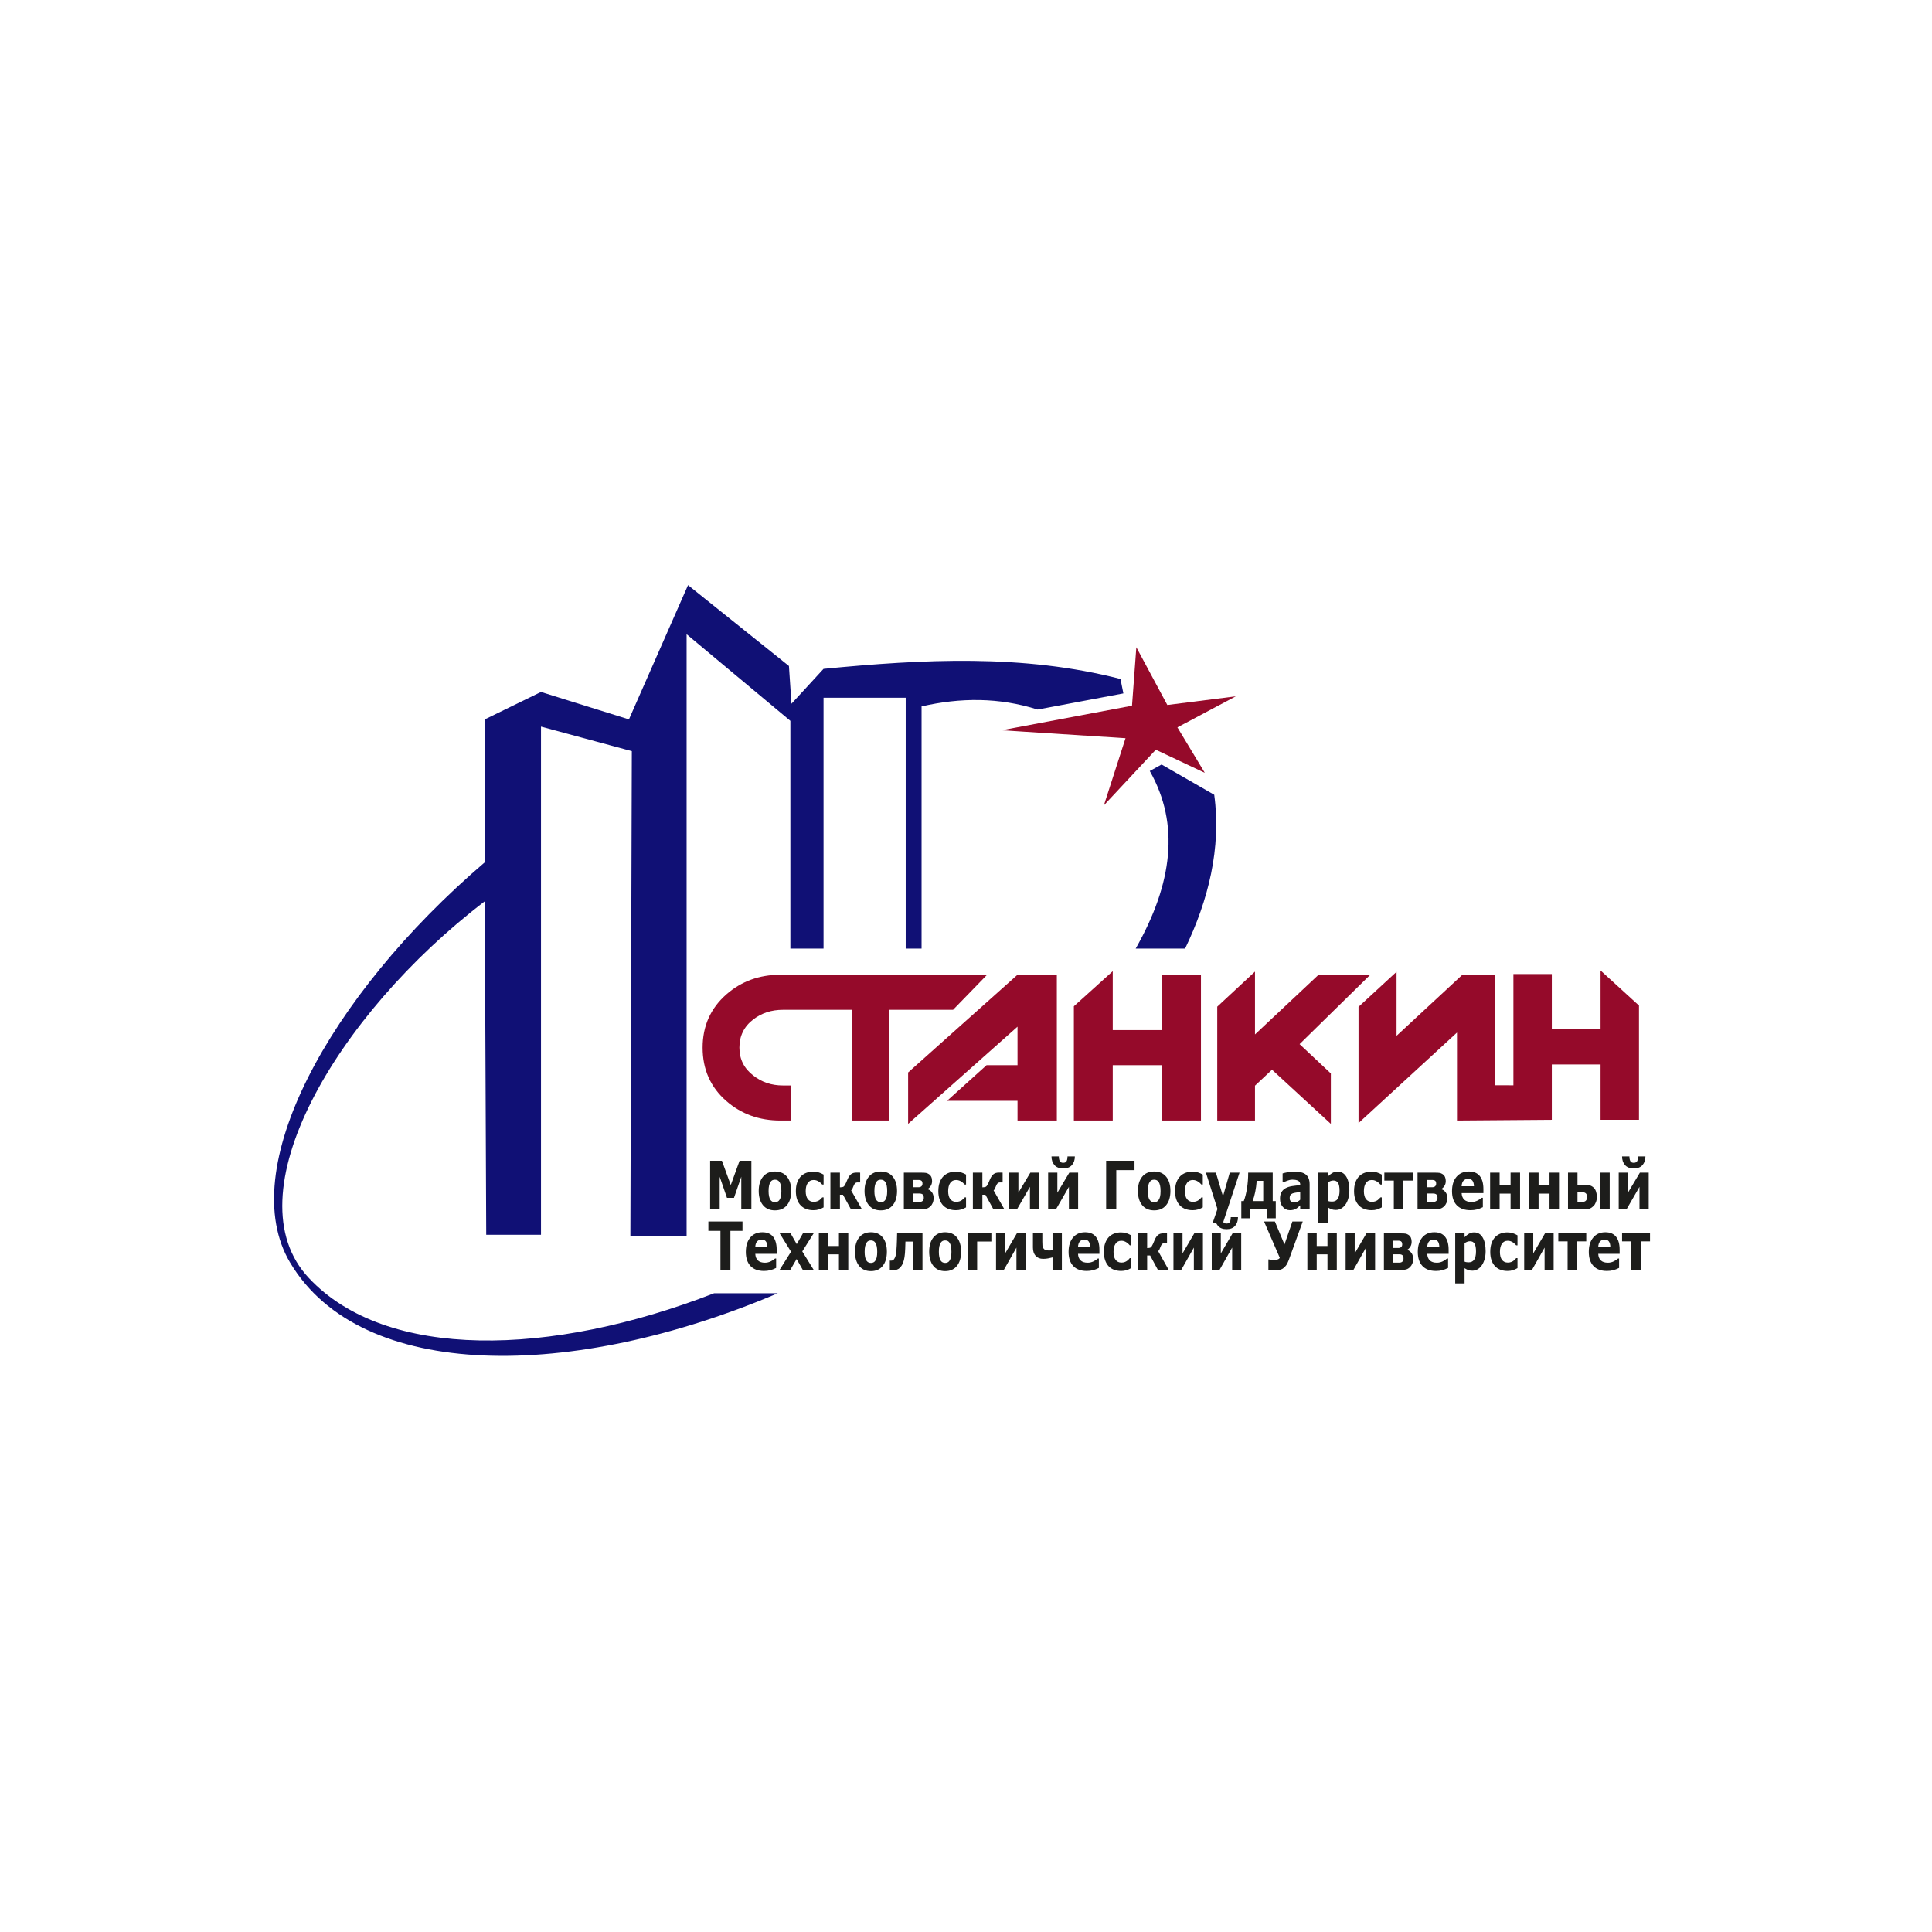 <?xml version="1.0" encoding="UTF-8"?> <svg xmlns="http://www.w3.org/2000/svg" width="192" height="192" viewBox="0 0 192 192" fill="none"> <rect width="192" height="192" fill="white"></rect> <g clip-path="url(#clip0)"> <path fill-rule="evenodd" clip-rule="evenodd" d="M115.438 75.976L120.669 78.984C121.39 84.28 120.078 89.49 117.774 94.268H112.864C116.534 87.803 117.264 81.908 114.264 76.622L115.438 75.976ZM48.321 122.711L48.178 89.57C33.324 100.904 22.926 118.788 30.701 127.015C38.388 135.219 54.762 134.831 70.962 128.524H77.292C56.92 137.203 35.903 137.346 28.833 125.48C23.341 116.262 32.549 99.055 48.178 85.696V71.493L53.764 68.767L62.503 71.493L68.376 58.15L78.404 66.185L78.655 69.937L81.842 66.471C91.751 65.51 101.636 64.981 111.353 67.476L111.64 68.911L103.118 70.514C99.273 69.293 95.429 69.319 91.584 70.202V94.268H90.008V69.341H81.842V94.268H78.547V71.636L68.234 63.028V122.854H62.646L62.79 74.649L53.764 72.21V122.711H48.321Z" fill="#101075"></path> <path fill-rule="evenodd" clip-rule="evenodd" d="M78.566 100.354H78.392H77.805C76.667 100.354 75.684 100.674 74.855 101.314C73.939 102.018 73.481 102.951 73.481 104.113C73.481 105.262 73.946 106.188 74.873 106.893C75.702 107.546 76.679 107.872 77.805 107.872H78.566V111.357H77.545C75.454 111.357 73.667 110.711 72.183 109.419C70.612 108.048 69.826 106.28 69.826 104.113C69.826 101.96 70.618 100.191 72.202 98.808C73.686 97.516 75.467 96.869 77.545 96.869H98.1L94.714 100.354H88.326V111.357H84.67V100.354H78.566ZM105.028 111.357H101.12V109.399H94.117L98.045 105.856H101.12V102.031L90.248 111.69V106.58L101.12 96.869H105.028V111.357ZM119.35 111.357H115.486V105.856H110.583V111.357H106.72V100.002L110.583 96.517V102.371H115.486V96.869H119.35V111.357ZM136.179 96.869L129.152 103.764L132.258 106.678V111.69L126.413 106.306L124.719 107.892V111.357H120.969V100.041L124.719 96.556V102.801L131.039 96.869H136.179ZM154.218 111.285V105.784H159.062V111.285H162.879V99.93L159.062 96.445V102.299H154.218V96.798H150.401V107.856L148.574 107.853V96.869H145.331L138.788 102.938V96.576L135.008 100.06V111.611L144.794 102.615V111.357L154.218 111.285Z" fill="#950A2A"></path> <path fill-rule="evenodd" clip-rule="evenodd" d="M112.928 64.322L112.498 70.133L99.533 72.572L111.853 73.361L109.704 80.032L114.862 74.508L119.732 76.804L117.01 72.285L122.812 69.2L116.008 70.061L112.928 64.322Z" fill="#950A2A"></path> <path fill-rule="evenodd" clip-rule="evenodd" d="M74.671 120.173H73.668V116.944L72.943 119.04H72.247L71.522 116.944V120.173H70.572V115.352H71.743L72.623 117.77L73.499 115.352H74.671V120.173ZM78.631 118.356C78.631 118.954 78.49 119.426 78.207 119.77C77.924 120.114 77.527 120.287 77.016 120.287C76.505 120.287 76.108 120.114 75.825 119.77C75.543 119.426 75.401 118.954 75.401 118.356C75.401 117.755 75.544 117.281 75.828 116.938C76.112 116.595 76.508 116.423 77.016 116.423C77.531 116.423 77.929 116.596 78.21 116.941C78.491 117.287 78.631 117.758 78.631 118.356ZM77.467 119.24C77.529 119.147 77.575 119.036 77.605 118.905C77.636 118.775 77.652 118.593 77.652 118.362C77.652 118.149 77.636 117.97 77.604 117.825C77.573 117.68 77.529 117.565 77.473 117.478C77.417 117.39 77.35 117.328 77.271 117.291C77.192 117.254 77.107 117.236 77.016 117.236C76.925 117.236 76.844 117.251 76.773 117.281C76.702 117.311 76.635 117.372 76.57 117.463C76.512 117.547 76.466 117.663 76.432 117.809C76.398 117.956 76.381 118.14 76.381 118.362C76.381 118.561 76.395 118.734 76.425 118.88C76.456 119.024 76.499 119.142 76.557 119.23C76.612 119.315 76.68 119.376 76.758 119.415C76.835 119.455 76.924 119.473 77.024 119.473C77.11 119.473 77.191 119.455 77.269 119.42C77.347 119.385 77.414 119.324 77.467 119.24ZM80.844 120.27C80.587 120.27 80.353 120.233 80.139 120.156C79.927 120.081 79.741 119.965 79.585 119.807C79.428 119.649 79.307 119.451 79.221 119.211C79.136 118.971 79.093 118.691 79.093 118.369C79.093 118.031 79.139 117.738 79.231 117.492C79.323 117.246 79.451 117.042 79.616 116.879C79.775 116.727 79.959 116.614 80.167 116.543C80.375 116.471 80.592 116.436 80.816 116.436C81.017 116.436 81.202 116.463 81.372 116.517C81.542 116.571 81.7 116.642 81.848 116.728V117.721H81.714C81.677 117.683 81.632 117.637 81.581 117.586C81.529 117.533 81.466 117.483 81.39 117.433C81.319 117.386 81.24 117.347 81.155 117.316C81.069 117.284 80.969 117.268 80.855 117.268C80.603 117.268 80.409 117.367 80.274 117.565C80.137 117.762 80.07 118.031 80.07 118.369C80.07 118.719 80.139 118.985 80.279 119.166C80.418 119.347 80.615 119.438 80.871 119.438C80.99 119.438 81.097 119.421 81.192 119.388C81.288 119.354 81.367 119.315 81.43 119.27C81.49 119.227 81.542 119.181 81.588 119.134C81.633 119.087 81.675 119.04 81.714 118.995H81.848V119.988C81.699 120.074 81.544 120.143 81.381 120.194C81.219 120.245 81.041 120.27 80.844 120.27ZM85.655 120.173H84.562L83.773 118.732H83.471V120.173H82.525V116.537H83.471V117.997C83.645 117.994 83.766 117.971 83.833 117.927C83.899 117.883 83.976 117.766 84.064 117.575C84.09 117.52 84.121 117.447 84.158 117.359C84.195 117.27 84.224 117.202 84.245 117.155C84.341 116.943 84.454 116.786 84.582 116.684C84.711 116.581 84.89 116.53 85.12 116.53C85.186 116.53 85.256 116.531 85.33 116.533C85.405 116.535 85.456 116.537 85.482 116.537V117.508H85.225C85.12 117.508 85.035 117.54 84.974 117.605C84.912 117.669 84.858 117.766 84.812 117.893C84.774 117.999 84.739 118.083 84.707 118.145C84.675 118.206 84.636 118.258 84.586 118.302L85.655 120.173ZM89.147 118.356C89.147 118.954 89.006 119.426 88.723 119.77C88.441 120.114 88.043 120.287 87.532 120.287C87.021 120.287 86.624 120.114 86.341 119.77C86.059 119.426 85.918 118.954 85.918 118.356C85.918 117.755 86.06 117.281 86.344 116.938C86.628 116.595 87.024 116.423 87.532 116.423C88.047 116.423 88.445 116.596 88.726 116.941C89.007 117.287 89.147 117.758 89.147 118.356ZM87.983 119.24C88.045 119.147 88.091 119.036 88.122 118.905C88.152 118.775 88.168 118.593 88.168 118.362C88.168 118.149 88.152 117.97 88.121 117.825C88.089 117.68 88.045 117.565 87.989 117.478C87.933 117.39 87.866 117.328 87.787 117.291C87.708 117.254 87.623 117.236 87.532 117.236C87.441 117.236 87.36 117.251 87.29 117.281C87.218 117.311 87.151 117.372 87.086 117.463C87.028 117.547 86.982 117.663 86.948 117.809C86.914 117.956 86.897 118.14 86.897 118.362C86.897 118.561 86.911 118.734 86.941 118.88C86.971 119.024 87.014 119.142 87.073 119.23C87.128 119.315 87.196 119.376 87.274 119.415C87.352 119.455 87.44 119.473 87.54 119.473C87.626 119.473 87.707 119.455 87.785 119.42C87.863 119.385 87.93 119.324 87.983 119.24ZM92.781 119.075C92.781 119.25 92.752 119.406 92.696 119.542C92.639 119.678 92.564 119.791 92.468 119.881C92.349 119.996 92.224 120.074 92.092 120.113C91.959 120.153 91.803 120.173 91.621 120.173H89.824V116.537H91.544C91.759 116.537 91.918 116.545 92.019 116.562C92.122 116.58 92.221 116.622 92.319 116.689C92.422 116.758 92.5 116.849 92.552 116.964C92.603 117.078 92.629 117.214 92.629 117.372C92.629 117.551 92.588 117.708 92.504 117.843C92.421 117.978 92.32 118.081 92.203 118.152V118.188C92.366 118.237 92.503 118.337 92.615 118.488C92.726 118.638 92.781 118.833 92.781 119.075ZM91.675 117.631C91.675 117.497 91.643 117.402 91.578 117.346C91.511 117.29 91.406 117.262 91.261 117.262H90.762V117.987H91.276C91.405 117.987 91.503 117.956 91.572 117.892C91.641 117.827 91.675 117.741 91.675 117.631ZM91.807 119.04C91.807 118.882 91.77 118.771 91.698 118.707C91.625 118.644 91.518 118.612 91.377 118.612H90.762V119.445H91.392C91.522 119.445 91.623 119.408 91.697 119.336C91.77 119.263 91.807 119.165 91.807 119.04ZM95.002 120.27C94.745 120.27 94.51 120.233 94.297 120.156C94.085 120.081 93.899 119.965 93.742 119.807C93.586 119.649 93.465 119.451 93.379 119.211C93.294 118.971 93.251 118.691 93.251 118.369C93.251 118.031 93.297 117.738 93.389 117.492C93.481 117.246 93.609 117.042 93.773 116.879C93.933 116.727 94.117 116.614 94.325 116.543C94.532 116.471 94.749 116.436 94.974 116.436C95.174 116.436 95.36 116.463 95.53 116.517C95.7 116.571 95.858 116.642 96.005 116.728V117.721H95.872C95.835 117.683 95.79 117.637 95.739 117.586C95.687 117.533 95.623 117.483 95.548 117.433C95.476 117.386 95.397 117.347 95.312 117.316C95.226 117.284 95.127 117.268 95.013 117.268C94.76 117.268 94.567 117.367 94.431 117.565C94.295 117.762 94.228 118.031 94.228 118.369C94.228 118.719 94.297 118.985 94.437 119.166C94.576 119.347 94.773 119.438 95.028 119.438C95.147 119.438 95.255 119.421 95.35 119.388C95.446 119.354 95.525 119.315 95.588 119.27C95.648 119.227 95.7 119.181 95.745 119.134C95.791 119.087 95.833 119.04 95.872 118.995H96.005V119.988C95.856 120.074 95.701 120.143 95.539 120.194C95.377 120.245 95.198 120.27 95.002 120.27ZM99.812 120.173H98.72L97.93 118.732H97.628V120.173H96.683V116.537H97.628V117.997C97.803 117.994 97.924 117.971 97.99 117.927C98.057 117.883 98.134 117.766 98.222 117.575C98.248 117.52 98.279 117.447 98.316 117.359C98.352 117.27 98.382 117.202 98.403 117.155C98.499 116.943 98.612 116.786 98.74 116.684C98.869 116.581 99.048 116.53 99.277 116.53C99.344 116.53 99.414 116.531 99.488 116.533C99.562 116.535 99.614 116.537 99.64 116.537V117.508H99.382C99.277 117.508 99.193 117.54 99.131 117.605C99.07 117.669 99.016 117.766 98.97 117.893C98.931 117.999 98.897 118.083 98.865 118.145C98.833 118.206 98.793 118.258 98.744 118.302L99.812 120.173ZM103.27 120.173H102.354V117.948L101.073 120.173H100.29V116.537H101.207V118.528L102.394 116.537H103.27V120.173ZM107.143 120.173H106.227V117.948L104.946 120.173H104.163V116.537H105.08V118.528L106.267 116.537H107.143V120.173ZM106.818 114.924C106.818 115.275 106.72 115.563 106.525 115.785C106.33 116.007 106.041 116.119 105.657 116.119C105.275 116.119 104.987 116.007 104.79 115.784C104.595 115.561 104.497 115.273 104.497 114.924H105.227C105.23 115.137 105.264 115.296 105.327 115.401C105.389 115.506 105.5 115.558 105.657 115.558C105.817 115.558 105.927 115.507 105.99 115.405C106.052 115.302 106.084 115.142 106.088 114.924H106.818ZM112.747 116.283H110.935V120.173H109.927V115.352H112.747V116.283ZM116.315 118.356C116.315 118.954 116.174 119.426 115.891 119.77C115.609 120.114 115.211 120.287 114.701 120.287C114.189 120.287 113.792 120.114 113.509 119.77C113.227 119.426 113.086 118.954 113.086 118.356C113.086 117.755 113.228 117.281 113.512 116.938C113.796 116.595 114.192 116.423 114.701 116.423C115.215 116.423 115.613 116.596 115.893 116.941C116.175 117.287 116.315 117.758 116.315 118.356ZM115.151 119.24C115.213 119.147 115.259 119.036 115.289 118.905C115.32 118.775 115.336 118.593 115.336 118.362C115.336 118.149 115.32 117.97 115.288 117.825C115.257 117.68 115.213 117.565 115.157 117.478C115.101 117.39 115.034 117.328 114.955 117.291C114.876 117.254 114.791 117.236 114.701 117.236C114.609 117.236 114.528 117.251 114.458 117.281C114.386 117.311 114.319 117.372 114.254 117.463C114.196 117.547 114.15 117.663 114.116 117.809C114.082 117.956 114.065 118.14 114.065 118.362C114.065 118.561 114.079 118.734 114.109 118.88C114.139 119.024 114.182 119.142 114.241 119.23C114.296 119.315 114.363 119.376 114.441 119.415C114.519 119.455 114.608 119.473 114.708 119.473C114.794 119.473 114.875 119.455 114.953 119.42C115.031 119.385 115.098 119.324 115.151 119.24ZM118.529 120.27C118.271 120.27 118.037 120.233 117.823 120.156C117.611 120.081 117.425 119.965 117.268 119.807C117.113 119.649 116.991 119.451 116.905 119.211C116.82 118.971 116.777 118.691 116.777 118.369C116.777 118.031 116.823 117.738 116.915 117.492C117.007 117.246 117.135 117.042 117.3 116.879C117.459 116.727 117.643 116.614 117.851 116.543C118.059 116.471 118.276 116.436 118.5 116.436C118.701 116.436 118.886 116.463 119.056 116.517C119.226 116.571 119.385 116.642 119.532 116.728V117.721H119.398C119.361 117.683 119.316 117.637 119.265 117.586C119.213 117.533 119.15 117.483 119.074 117.433C119.003 117.386 118.924 117.347 118.839 117.316C118.753 117.284 118.653 117.268 118.539 117.268C118.286 117.268 118.093 117.367 117.958 117.565C117.822 117.762 117.754 118.031 117.754 118.369C117.754 118.719 117.823 118.985 117.963 119.166C118.102 119.347 118.299 119.438 118.555 119.438C118.674 119.438 118.781 119.421 118.876 119.388C118.972 119.354 119.051 119.315 119.114 119.27C119.174 119.227 119.226 119.181 119.272 119.134C119.317 119.087 119.359 119.04 119.398 118.995H119.532V119.988C119.383 120.074 119.228 120.143 119.065 120.194C118.903 120.245 118.725 120.27 118.529 120.27ZM121.54 118.887L122.212 116.537H123.184L121.545 121.507H120.522L120.989 120.148L119.842 116.537H120.834L121.54 118.887ZM126.784 121.073H125.941V120.16H124.203V121.073H123.36V119.361H123.604C123.737 119.019 123.844 118.603 123.923 118.108C124.003 117.615 124.043 117.091 124.043 116.537H126.48V119.361H126.784V121.073ZM125.539 119.361V117.349H124.89C124.861 117.749 124.811 118.12 124.74 118.463C124.669 118.807 124.584 119.105 124.483 119.361H125.539ZM129.212 119.225V118.466C129.085 118.48 128.946 118.497 128.797 118.519C128.648 118.543 128.536 118.569 128.458 118.599C128.364 118.635 128.292 118.69 128.242 118.759C128.192 118.83 128.167 118.922 128.167 119.037C128.167 119.112 128.173 119.174 128.183 119.221C128.194 119.269 128.22 119.314 128.262 119.357C128.303 119.4 128.35 119.433 128.406 119.452C128.462 119.473 128.55 119.483 128.669 119.483C128.763 119.483 128.859 119.459 128.957 119.412C129.054 119.365 129.139 119.302 129.212 119.225ZM129.212 119.787C129.162 119.835 129.098 119.892 129.023 119.96C128.948 120.026 128.877 120.079 128.811 120.118C128.718 120.17 128.622 120.208 128.522 120.233C128.422 120.258 128.312 120.27 128.194 120.27C127.913 120.27 127.679 120.163 127.49 119.95C127.301 119.735 127.206 119.462 127.206 119.131C127.206 118.864 127.255 118.648 127.351 118.48C127.448 118.311 127.584 118.178 127.76 118.081C127.935 117.984 128.153 117.915 128.412 117.874C128.671 117.833 128.94 117.802 129.218 117.783V117.763C129.218 117.563 129.151 117.424 129.018 117.348C128.885 117.271 128.689 117.233 128.43 117.233C128.274 117.233 128.108 117.267 127.932 117.335C127.754 117.403 127.628 117.455 127.55 117.492H127.464V116.614C127.563 116.582 127.726 116.543 127.951 116.499C128.175 116.455 128.401 116.433 128.627 116.433C129.165 116.433 129.553 116.534 129.791 116.739C130.031 116.943 130.15 117.263 130.15 117.699V120.173H129.212V119.787ZM134.097 118.305C134.097 118.604 134.059 118.877 133.985 119.124C133.91 119.369 133.813 119.573 133.692 119.733C133.566 119.901 133.424 120.028 133.264 120.114C133.105 120.201 132.934 120.244 132.752 120.244C132.584 120.244 132.442 120.222 132.324 120.177C132.207 120.133 132.086 120.071 131.965 119.992V121.507H131.019V116.537H131.965V116.916C132.11 116.773 132.258 116.657 132.409 116.569C132.561 116.48 132.735 116.436 132.933 116.436C133.301 116.436 133.587 116.603 133.79 116.934C133.995 117.267 134.097 117.724 134.097 118.305ZM133.123 118.327C133.123 117.974 133.073 117.716 132.976 117.557C132.877 117.396 132.722 117.317 132.511 117.317C132.422 117.317 132.33 117.334 132.235 117.367C132.14 117.401 132.05 117.449 131.965 117.511V119.341C132.028 119.371 132.094 119.39 132.166 119.399C132.238 119.408 132.31 119.412 132.38 119.412C132.63 119.412 132.816 119.322 132.939 119.142C133.061 118.962 133.123 118.69 133.123 118.327ZM136.315 120.27C136.058 120.27 135.823 120.233 135.61 120.156C135.397 120.081 135.212 119.965 135.055 119.807C134.899 119.649 134.778 119.451 134.692 119.211C134.607 118.971 134.564 118.691 134.564 118.369C134.564 118.031 134.609 117.738 134.702 117.492C134.793 117.246 134.921 117.042 135.086 116.879C135.246 116.727 135.43 116.614 135.638 116.543C135.845 116.471 136.062 116.436 136.287 116.436C136.487 116.436 136.673 116.463 136.843 116.517C137.012 116.571 137.171 116.642 137.318 116.728V117.721H137.184C137.148 117.683 137.103 117.637 137.052 117.586C137 117.533 136.936 117.483 136.861 117.433C136.789 117.386 136.71 117.347 136.625 117.316C136.539 117.284 136.44 117.268 136.326 117.268C136.073 117.268 135.879 117.367 135.744 117.565C135.608 117.762 135.541 118.031 135.541 118.369C135.541 118.719 135.61 118.985 135.749 119.166C135.888 119.347 136.086 119.438 136.341 119.438C136.46 119.438 136.568 119.421 136.663 119.388C136.759 119.354 136.838 119.315 136.901 119.27C136.96 119.227 137.012 119.181 137.058 119.134C137.104 119.087 137.146 119.04 137.184 118.995H137.318V119.988C137.169 120.074 137.014 120.143 136.852 120.194C136.69 120.245 136.511 120.27 136.315 120.27ZM140.401 117.327H139.461V120.173H138.516V117.327H137.575V116.537H140.401V117.327ZM143.831 119.075C143.831 119.25 143.802 119.406 143.745 119.542C143.688 119.678 143.613 119.791 143.517 119.881C143.398 119.996 143.273 120.074 143.141 120.113C143.009 120.153 142.851 120.173 142.67 120.173H140.874V116.537H142.593C142.808 116.537 142.967 116.545 143.069 116.562C143.171 116.58 143.27 116.622 143.368 116.689C143.471 116.758 143.549 116.849 143.601 116.964C143.652 117.078 143.678 117.214 143.678 117.372C143.678 117.551 143.637 117.708 143.553 117.843C143.47 117.978 143.37 118.081 143.252 118.152V118.188C143.415 118.237 143.552 118.337 143.664 118.488C143.775 118.638 143.831 118.833 143.831 119.075ZM142.724 117.631C142.724 117.497 142.692 117.402 142.627 117.346C142.56 117.29 142.455 117.262 142.31 117.262H141.811V117.987H142.325C142.454 117.987 142.552 117.956 142.621 117.892C142.69 117.827 142.724 117.741 142.724 117.631ZM142.856 119.04C142.856 118.882 142.819 118.771 142.747 118.707C142.674 118.644 142.568 118.612 142.426 118.612H141.811V119.445H142.441C142.571 119.445 142.672 119.408 142.746 119.336C142.819 119.263 142.856 119.165 142.856 119.04ZM147.419 118.57H145.255C145.27 118.856 145.358 119.073 145.52 119.225C145.681 119.375 145.92 119.451 146.235 119.451C146.435 119.451 146.628 119.407 146.815 119.318C147.002 119.229 147.15 119.135 147.259 119.034H147.364V119.968C147.15 120.074 146.949 120.151 146.76 120.198C146.571 120.246 146.362 120.27 146.133 120.27C145.541 120.27 145.088 120.105 144.772 119.778C144.458 119.45 144.3 118.983 144.3 118.376C144.3 117.776 144.449 117.3 144.747 116.949C145.046 116.598 145.455 116.423 145.975 116.423C146.455 116.423 146.815 116.573 147.057 116.871C147.299 117.171 147.419 117.601 147.419 118.162V118.57ZM146.479 117.887C146.474 117.643 146.425 117.459 146.332 117.337C146.24 117.213 146.095 117.152 145.899 117.152C145.717 117.152 145.567 117.21 145.45 117.327C145.333 117.443 145.267 117.63 145.253 117.887H146.479ZM151.063 120.173H150.119V118.622H149.031V120.173H148.086V116.537H149.031V117.79H150.119V116.537H151.063V120.173ZM154.933 120.173H153.989V118.622H152.902V120.173H151.956V116.537H152.902V117.79H153.989V116.537H154.933V120.173ZM157.721 118.955C157.721 118.8 157.684 118.683 157.609 118.606C157.533 118.528 157.425 118.489 157.283 118.489H156.769V119.438H157.283C157.379 119.438 157.455 119.421 157.515 119.388C157.574 119.354 157.618 119.313 157.646 119.263C157.676 119.216 157.696 119.166 157.706 119.114C157.716 119.062 157.721 119.009 157.721 118.955ZM158.693 118.946C158.693 119.132 158.664 119.303 158.604 119.46C158.544 119.618 158.466 119.746 158.371 119.846C158.251 119.965 158.129 120.049 158.001 120.099C157.875 120.149 157.704 120.173 157.489 120.173H155.826V116.537H156.769V117.751H157.49C157.703 117.751 157.874 117.77 158.004 117.808C158.135 117.845 158.259 117.918 158.376 118.027C158.481 118.124 158.56 118.253 158.613 118.417C158.666 118.579 158.693 118.756 158.693 118.946ZM159.969 120.173H159.024V116.537H159.969V120.173ZM163.845 120.173H162.929V117.948L161.647 120.173H160.865V116.537H161.782V118.528L162.968 116.537H163.845V120.173ZM163.52 114.924C163.52 115.275 163.422 115.563 163.226 115.785C163.032 116.007 162.742 116.119 162.359 116.119C161.977 116.119 161.688 116.007 161.492 115.784C161.297 115.561 161.198 115.273 161.198 114.924H161.929C161.931 115.137 161.966 115.296 162.028 115.401C162.091 115.506 162.201 115.558 162.359 115.558C162.518 115.558 162.629 115.507 162.691 115.405C162.753 115.302 162.786 115.142 162.79 114.924H163.52Z" fill="#1D1D1B"></path> <path fill-rule="evenodd" clip-rule="evenodd" d="M73.788 122.321H72.588V126.21H71.598V122.321H70.398V121.389H73.788V122.321ZM77.186 124.607H75.06C75.074 124.892 75.16 125.11 75.32 125.262C75.478 125.412 75.712 125.488 76.022 125.488C76.219 125.488 76.408 125.444 76.592 125.356C76.776 125.266 76.921 125.172 77.029 125.07H77.132V126.006C76.921 126.112 76.724 126.188 76.538 126.235C76.353 126.283 76.147 126.307 75.922 126.307C75.341 126.307 74.895 126.143 74.585 125.815C74.276 125.487 74.121 125.02 74.121 124.413C74.121 123.813 74.267 123.337 74.561 122.986C74.854 122.635 75.256 122.46 75.767 122.46C76.238 122.46 76.592 122.61 76.83 122.908C77.067 123.208 77.186 123.638 77.186 124.199V124.607ZM76.262 123.924C76.257 123.68 76.209 123.497 76.117 123.374C76.027 123.25 75.885 123.189 75.692 123.189C75.513 123.189 75.366 123.247 75.251 123.364C75.136 123.48 75.071 123.667 75.057 123.924H76.262ZM80.87 126.21H79.786L79.167 125.122L78.532 126.21H77.469L78.612 124.393L77.487 122.574H78.571L79.18 123.642L79.791 122.574H80.856L79.729 124.364L80.87 126.21ZM84.3 126.21H83.372V124.659H82.304V126.21H81.375V122.574H82.304V123.827H83.372V122.574H84.3V126.21ZM88.138 124.393C88.138 124.991 88 125.463 87.722 125.807C87.444 126.151 87.054 126.324 86.552 126.324C86.049 126.324 85.66 126.151 85.382 125.807C85.105 125.463 84.966 124.991 84.966 124.393C84.966 123.792 85.106 123.318 85.385 122.975C85.664 122.632 86.053 122.46 86.552 122.46C87.058 122.46 87.449 122.633 87.725 122.978C88.001 123.324 88.138 123.795 88.138 124.393ZM86.995 125.277C87.056 125.184 87.101 125.073 87.131 124.942C87.161 124.812 87.177 124.63 87.177 124.399C87.177 124.186 87.161 124.007 87.13 123.862C87.099 123.718 87.056 123.603 87.001 123.515C86.946 123.427 86.88 123.365 86.802 123.328C86.725 123.291 86.641 123.273 86.552 123.273C86.463 123.273 86.383 123.288 86.314 123.318C86.243 123.348 86.177 123.409 86.114 123.5C86.056 123.584 86.012 123.7 85.978 123.846C85.945 123.993 85.928 124.177 85.928 124.399C85.928 124.599 85.942 124.771 85.971 124.917C86.001 125.062 86.043 125.179 86.1 125.267C86.155 125.352 86.221 125.413 86.298 125.452C86.374 125.492 86.462 125.51 86.56 125.51C86.644 125.51 86.724 125.493 86.801 125.457C86.877 125.422 86.943 125.361 86.995 125.277ZM91.675 126.21H90.746V123.386H89.981C89.975 123.548 89.971 123.674 89.969 123.764C89.966 123.853 89.963 123.957 89.96 124.076C89.948 124.424 89.925 124.707 89.89 124.925C89.855 125.142 89.812 125.32 89.758 125.459C89.707 125.599 89.651 125.71 89.592 125.792C89.533 125.874 89.473 125.946 89.412 126.006C89.344 126.075 89.254 126.13 89.143 126.171C89.032 126.212 88.925 126.233 88.822 126.233C88.742 126.233 88.659 126.229 88.577 126.221C88.494 126.213 88.446 126.21 88.43 126.21V125.277H88.458C88.465 125.277 88.477 125.278 88.494 125.28C88.511 125.283 88.529 125.284 88.546 125.284C88.591 125.284 88.637 125.278 88.684 125.267C88.732 125.257 88.77 125.233 88.801 125.197C88.917 125.058 88.993 124.885 89.032 124.677C89.071 124.468 89.099 124.161 89.117 123.752C89.123 123.602 89.13 123.428 89.137 123.235C89.144 123.04 89.15 122.82 89.154 122.574H91.675V126.21ZM95.513 124.393C95.513 124.991 95.375 125.463 95.097 125.807C94.82 126.151 94.43 126.324 93.928 126.324C93.425 126.324 93.035 126.151 92.757 125.807C92.48 125.463 92.341 124.991 92.341 124.393C92.341 123.792 92.481 123.318 92.76 122.975C93.039 122.632 93.428 122.46 93.928 122.46C94.433 122.46 94.824 122.633 95.1 122.978C95.376 123.324 95.513 123.795 95.513 124.393ZM94.371 125.277C94.431 125.184 94.476 125.073 94.506 124.942C94.536 124.812 94.552 124.63 94.552 124.399C94.552 124.186 94.536 124.007 94.505 123.862C94.475 123.718 94.431 123.603 94.376 123.515C94.322 123.427 94.255 123.365 94.178 123.328C94.1 123.291 94.017 123.273 93.928 123.273C93.838 123.273 93.759 123.288 93.689 123.318C93.619 123.348 93.553 123.409 93.489 123.5C93.432 123.584 93.387 123.7 93.353 123.846C93.32 123.993 93.303 124.177 93.303 124.399C93.303 124.599 93.317 124.771 93.347 124.917C93.376 125.062 93.419 125.179 93.476 125.267C93.53 125.352 93.597 125.413 93.673 125.452C93.75 125.492 93.837 125.51 93.935 125.51C94.019 125.51 94.099 125.493 94.176 125.457C94.253 125.422 94.318 125.361 94.371 125.277ZM98.521 123.383H97.108V126.21H96.179V122.574H98.521V123.383ZM101.914 126.21H101.014V123.985L99.755 126.21H98.986V122.574H99.887V124.565L101.053 122.574H101.914V126.21ZM105.528 126.21H104.6V124.96C104.445 125.001 104.293 125.035 104.145 125.062C103.998 125.089 103.837 125.103 103.663 125.103C103.349 125.103 103.101 125.004 102.922 124.806C102.742 124.608 102.652 124.333 102.652 123.979V122.574H103.586V123.409C103.586 123.569 103.59 123.694 103.599 123.786C103.607 123.878 103.637 123.966 103.689 124.05C103.737 124.125 103.802 124.182 103.885 124.218C103.968 124.255 104.092 124.273 104.256 124.273C104.3 124.273 104.356 124.271 104.426 124.266C104.497 124.26 104.555 124.253 104.6 124.245V122.574H105.528V126.21ZM109.258 124.607H107.132C107.146 124.892 107.232 125.11 107.392 125.262C107.55 125.412 107.784 125.488 108.095 125.488C108.291 125.488 108.48 125.444 108.664 125.356C108.848 125.266 108.994 125.172 109.101 125.07H109.204V126.006C108.994 126.112 108.796 126.188 108.611 126.235C108.425 126.283 108.219 126.307 107.994 126.307C107.413 126.307 106.968 126.143 106.658 125.815C106.348 125.487 106.193 125.02 106.193 124.413C106.193 123.813 106.34 123.337 106.633 122.986C106.926 122.635 107.329 122.46 107.839 122.46C108.31 122.46 108.664 122.61 108.902 122.908C109.14 123.208 109.258 123.638 109.258 124.199V124.607ZM108.334 123.924C108.33 123.68 108.281 123.497 108.19 123.374C108.099 123.25 107.957 123.189 107.764 123.189C107.586 123.189 107.439 123.247 107.323 123.364C107.208 123.48 107.144 123.667 107.129 123.924H108.334ZM111.422 126.307C111.169 126.307 110.939 126.27 110.729 126.194C110.52 126.118 110.338 126.002 110.184 125.844C110.031 125.686 109.912 125.488 109.828 125.248C109.744 125.009 109.701 124.728 109.701 124.406C109.701 124.068 109.746 123.775 109.837 123.529C109.927 123.283 110.053 123.079 110.215 122.916C110.372 122.764 110.552 122.651 110.756 122.58C110.961 122.509 111.174 122.473 111.394 122.473C111.591 122.473 111.773 122.501 111.941 122.554C112.107 122.608 112.263 122.678 112.407 122.765V123.758H112.276C112.24 123.72 112.196 123.674 112.146 123.623C112.095 123.57 112.032 123.52 111.958 123.47C111.888 123.424 111.81 123.384 111.727 123.353C111.642 123.321 111.544 123.305 111.433 123.305C111.184 123.305 110.994 123.404 110.861 123.602C110.727 123.799 110.661 124.068 110.661 124.406C110.661 124.757 110.729 125.022 110.867 125.203C111.003 125.384 111.197 125.475 111.448 125.475C111.565 125.475 111.67 125.459 111.764 125.425C111.858 125.391 111.935 125.352 111.997 125.307C112.056 125.264 112.107 125.219 112.152 125.171C112.197 125.124 112.238 125.077 112.276 125.032H112.407V126.025C112.261 126.112 112.109 126.18 111.95 126.231C111.79 126.282 111.615 126.307 111.422 126.307ZM116.148 126.21H115.074L114.299 124.769H114.002V126.21H113.073V122.574H114.002V124.034C114.174 124.031 114.293 124.008 114.358 123.964C114.423 123.92 114.499 123.803 114.585 123.613C114.61 123.557 114.641 123.484 114.677 123.396C114.713 123.307 114.742 123.239 114.763 123.193C114.857 122.98 114.968 122.823 115.094 122.721C115.221 122.618 115.397 122.567 115.622 122.567C115.687 122.567 115.756 122.568 115.829 122.57C115.902 122.573 115.953 122.574 115.978 122.574V123.545H115.725C115.622 123.545 115.54 123.577 115.479 123.642C115.418 123.707 115.365 123.803 115.32 123.93C115.282 124.036 115.248 124.12 115.217 124.182C115.185 124.243 115.147 124.296 115.098 124.339L116.148 126.21ZM119.545 126.21H118.645V123.985L117.386 126.21H116.617V122.574H117.518V124.565L118.684 122.574H119.545V126.21ZM123.35 126.21H122.45V123.985L121.191 126.21H120.422V122.574H121.323V124.565L122.488 122.574H123.35V126.21ZM123.03 120.961C123.03 121.312 122.934 121.6 122.742 121.822C122.551 122.044 122.267 122.156 121.89 122.156C121.515 122.156 121.231 122.044 121.038 121.821C120.847 121.598 120.75 121.31 120.75 120.961H121.467C121.47 121.174 121.503 121.334 121.565 121.438C121.627 121.543 121.735 121.595 121.89 121.595C122.046 121.595 122.155 121.544 122.217 121.442C122.277 121.339 122.31 121.179 122.313 120.961H123.03ZM129.466 121.389L128.068 125.245C127.987 125.467 127.894 125.646 127.789 125.782C127.684 125.918 127.576 126.019 127.464 126.084C127.352 126.15 127.243 126.194 127.133 126.213C127.024 126.233 126.915 126.242 126.807 126.242C126.686 126.242 126.543 126.239 126.379 126.231C126.213 126.223 126.104 126.217 126.051 126.21V125.158H126.11C126.146 125.171 126.21 125.184 126.301 125.198C126.392 125.212 126.483 125.22 126.572 125.22C126.742 125.22 126.88 125.199 126.986 125.158C127.092 125.117 127.156 125.063 127.181 124.995L125.62 121.389H126.696L127.65 123.674L128.437 121.389H129.466ZM132.85 126.21H131.922V124.659H130.854V126.21H129.925V122.574H130.854V123.827H131.922V122.574H132.85V126.21ZM136.655 126.21H135.755V123.985L134.496 126.21H133.727V122.574H134.628V124.565L135.794 122.574H136.655V126.21ZM140.437 125.112C140.437 125.287 140.409 125.443 140.353 125.579C140.297 125.715 140.223 125.828 140.129 125.918C140.013 126.033 139.889 126.11 139.76 126.15C139.63 126.19 139.475 126.21 139.297 126.21H137.532V122.574H139.222C139.433 122.574 139.589 122.582 139.689 122.599C139.789 122.617 139.887 122.659 139.983 122.726C140.084 122.795 140.16 122.886 140.212 123.001C140.262 123.115 140.287 123.251 140.287 123.409C140.287 123.588 140.247 123.745 140.165 123.88C140.083 124.015 139.985 124.118 139.869 124.189V124.225C140.029 124.275 140.164 124.374 140.273 124.525C140.382 124.675 140.437 124.87 140.437 125.112ZM139.351 123.668C139.351 123.534 139.319 123.439 139.254 123.383C139.189 123.327 139.086 123.299 138.944 123.299H138.453V124.024H138.958C139.085 124.024 139.181 123.993 139.249 123.929C139.317 123.865 139.351 123.778 139.351 123.668ZM139.48 125.077C139.48 124.919 139.444 124.809 139.372 124.744C139.301 124.681 139.196 124.649 139.057 124.649H138.453V125.481H139.072C139.2 125.481 139.299 125.445 139.372 125.373C139.444 125.3 139.48 125.202 139.48 125.077ZM143.963 124.607H141.837C141.851 124.892 141.937 125.11 142.097 125.262C142.255 125.412 142.489 125.488 142.799 125.488C142.996 125.488 143.185 125.444 143.369 125.356C143.553 125.266 143.698 125.172 143.806 125.07H143.909V126.006C143.698 126.112 143.501 126.188 143.315 126.235C143.13 126.283 142.924 126.307 142.699 126.307C142.118 126.307 141.672 126.143 141.362 125.815C141.053 125.487 140.898 125.02 140.898 124.413C140.898 123.813 141.045 123.337 141.338 122.986C141.631 122.635 142.033 122.46 142.544 122.46C143.015 122.46 143.369 122.61 143.607 122.908C143.845 123.208 143.963 123.638 143.963 124.199V124.607ZM143.039 123.924C143.035 123.68 142.986 123.497 142.895 123.374C142.804 123.25 142.662 123.189 142.469 123.189C142.291 123.189 142.143 123.247 142.028 123.364C141.913 123.48 141.848 123.667 141.834 123.924H143.039ZM147.641 124.342C147.641 124.642 147.604 124.915 147.531 125.161C147.458 125.407 147.362 125.61 147.243 125.77C147.12 125.938 146.98 126.065 146.823 126.151C146.667 126.238 146.499 126.281 146.321 126.281C146.155 126.281 146.015 126.259 145.9 126.214C145.784 126.17 145.666 126.108 145.547 126.029V127.544H144.618V122.574H145.547V122.953C145.689 122.81 145.834 122.694 145.984 122.606C146.132 122.517 146.304 122.473 146.498 122.473C146.859 122.473 147.14 122.64 147.34 122.971C147.541 123.304 147.641 123.761 147.641 124.342ZM146.684 124.364C146.684 124.01 146.636 123.753 146.54 123.594C146.443 123.433 146.291 123.354 146.083 123.354C145.996 123.354 145.905 123.371 145.813 123.404C145.719 123.438 145.63 123.485 145.547 123.548V125.378C145.608 125.408 145.674 125.427 145.745 125.436C145.815 125.445 145.886 125.45 145.954 125.45C146.2 125.45 146.383 125.359 146.504 125.179C146.623 124.999 146.684 124.727 146.684 124.364ZM149.82 126.307C149.568 126.307 149.337 126.27 149.128 126.194C148.919 126.118 148.737 126.002 148.583 125.844C148.429 125.686 148.31 125.488 148.226 125.248C148.142 125.009 148.1 124.728 148.1 124.406C148.1 124.068 148.145 123.775 148.236 123.529C148.325 123.283 148.451 123.079 148.613 122.916C148.77 122.764 148.951 122.651 149.155 122.58C149.359 122.509 149.572 122.473 149.792 122.473C149.99 122.473 150.172 122.501 150.339 122.554C150.506 122.608 150.662 122.678 150.806 122.765V123.758H150.675C150.639 123.72 150.595 123.674 150.544 123.623C150.493 123.57 150.431 123.52 150.357 123.47C150.286 123.424 150.209 123.384 150.125 123.353C150.041 123.321 149.943 123.305 149.831 123.305C149.583 123.305 149.393 123.404 149.26 123.602C149.126 123.799 149.06 124.068 149.06 124.406C149.06 124.757 149.128 125.022 149.265 125.203C149.402 125.384 149.595 125.475 149.846 125.475C149.963 125.475 150.069 125.459 150.162 125.425C150.256 125.391 150.334 125.352 150.396 125.307C150.455 125.264 150.506 125.219 150.551 125.171C150.596 125.124 150.637 125.077 150.675 125.032H150.806V126.025C150.66 126.112 150.508 126.18 150.348 126.231C150.189 126.282 150.013 126.307 149.82 126.307ZM154.399 126.21H153.499V123.985L152.241 126.21H151.472V122.574H152.372V124.565L153.538 122.574H154.399V126.21ZM157.64 123.364H156.716V126.21H155.787V123.364H154.863V122.574H157.64V123.364ZM160.957 124.607H158.831C158.845 124.892 158.931 125.11 159.091 125.262C159.249 125.412 159.483 125.488 159.793 125.488C159.99 125.488 160.179 125.444 160.363 125.356C160.547 125.266 160.692 125.172 160.8 125.07H160.903V126.006C160.692 126.112 160.495 126.188 160.309 126.235C160.124 126.283 159.918 126.307 159.693 126.307C159.112 126.307 158.666 126.143 158.357 125.815C158.047 125.487 157.892 125.02 157.892 124.413C157.892 123.813 158.039 123.337 158.332 122.986C158.625 122.635 159.027 122.46 159.538 122.46C160.009 122.46 160.363 122.61 160.601 122.908C160.839 123.208 160.957 123.638 160.957 124.199V124.607ZM160.033 123.924C160.029 123.68 159.98 123.497 159.888 123.374C159.798 123.25 159.656 123.189 159.463 123.189C159.284 123.189 159.137 123.247 159.022 123.364C158.907 123.48 158.842 123.667 158.828 123.924H160.033ZM163.975 123.364H163.051V126.21H162.122V123.364H161.199V122.574H163.975V123.364Z" fill="#1D1D1B"></path> </g> <defs> <clipPath id="clip0"> <rect width="137" height="76.836" fill="white" transform="translate(27 58)"></rect> </clipPath> </defs> </svg> 